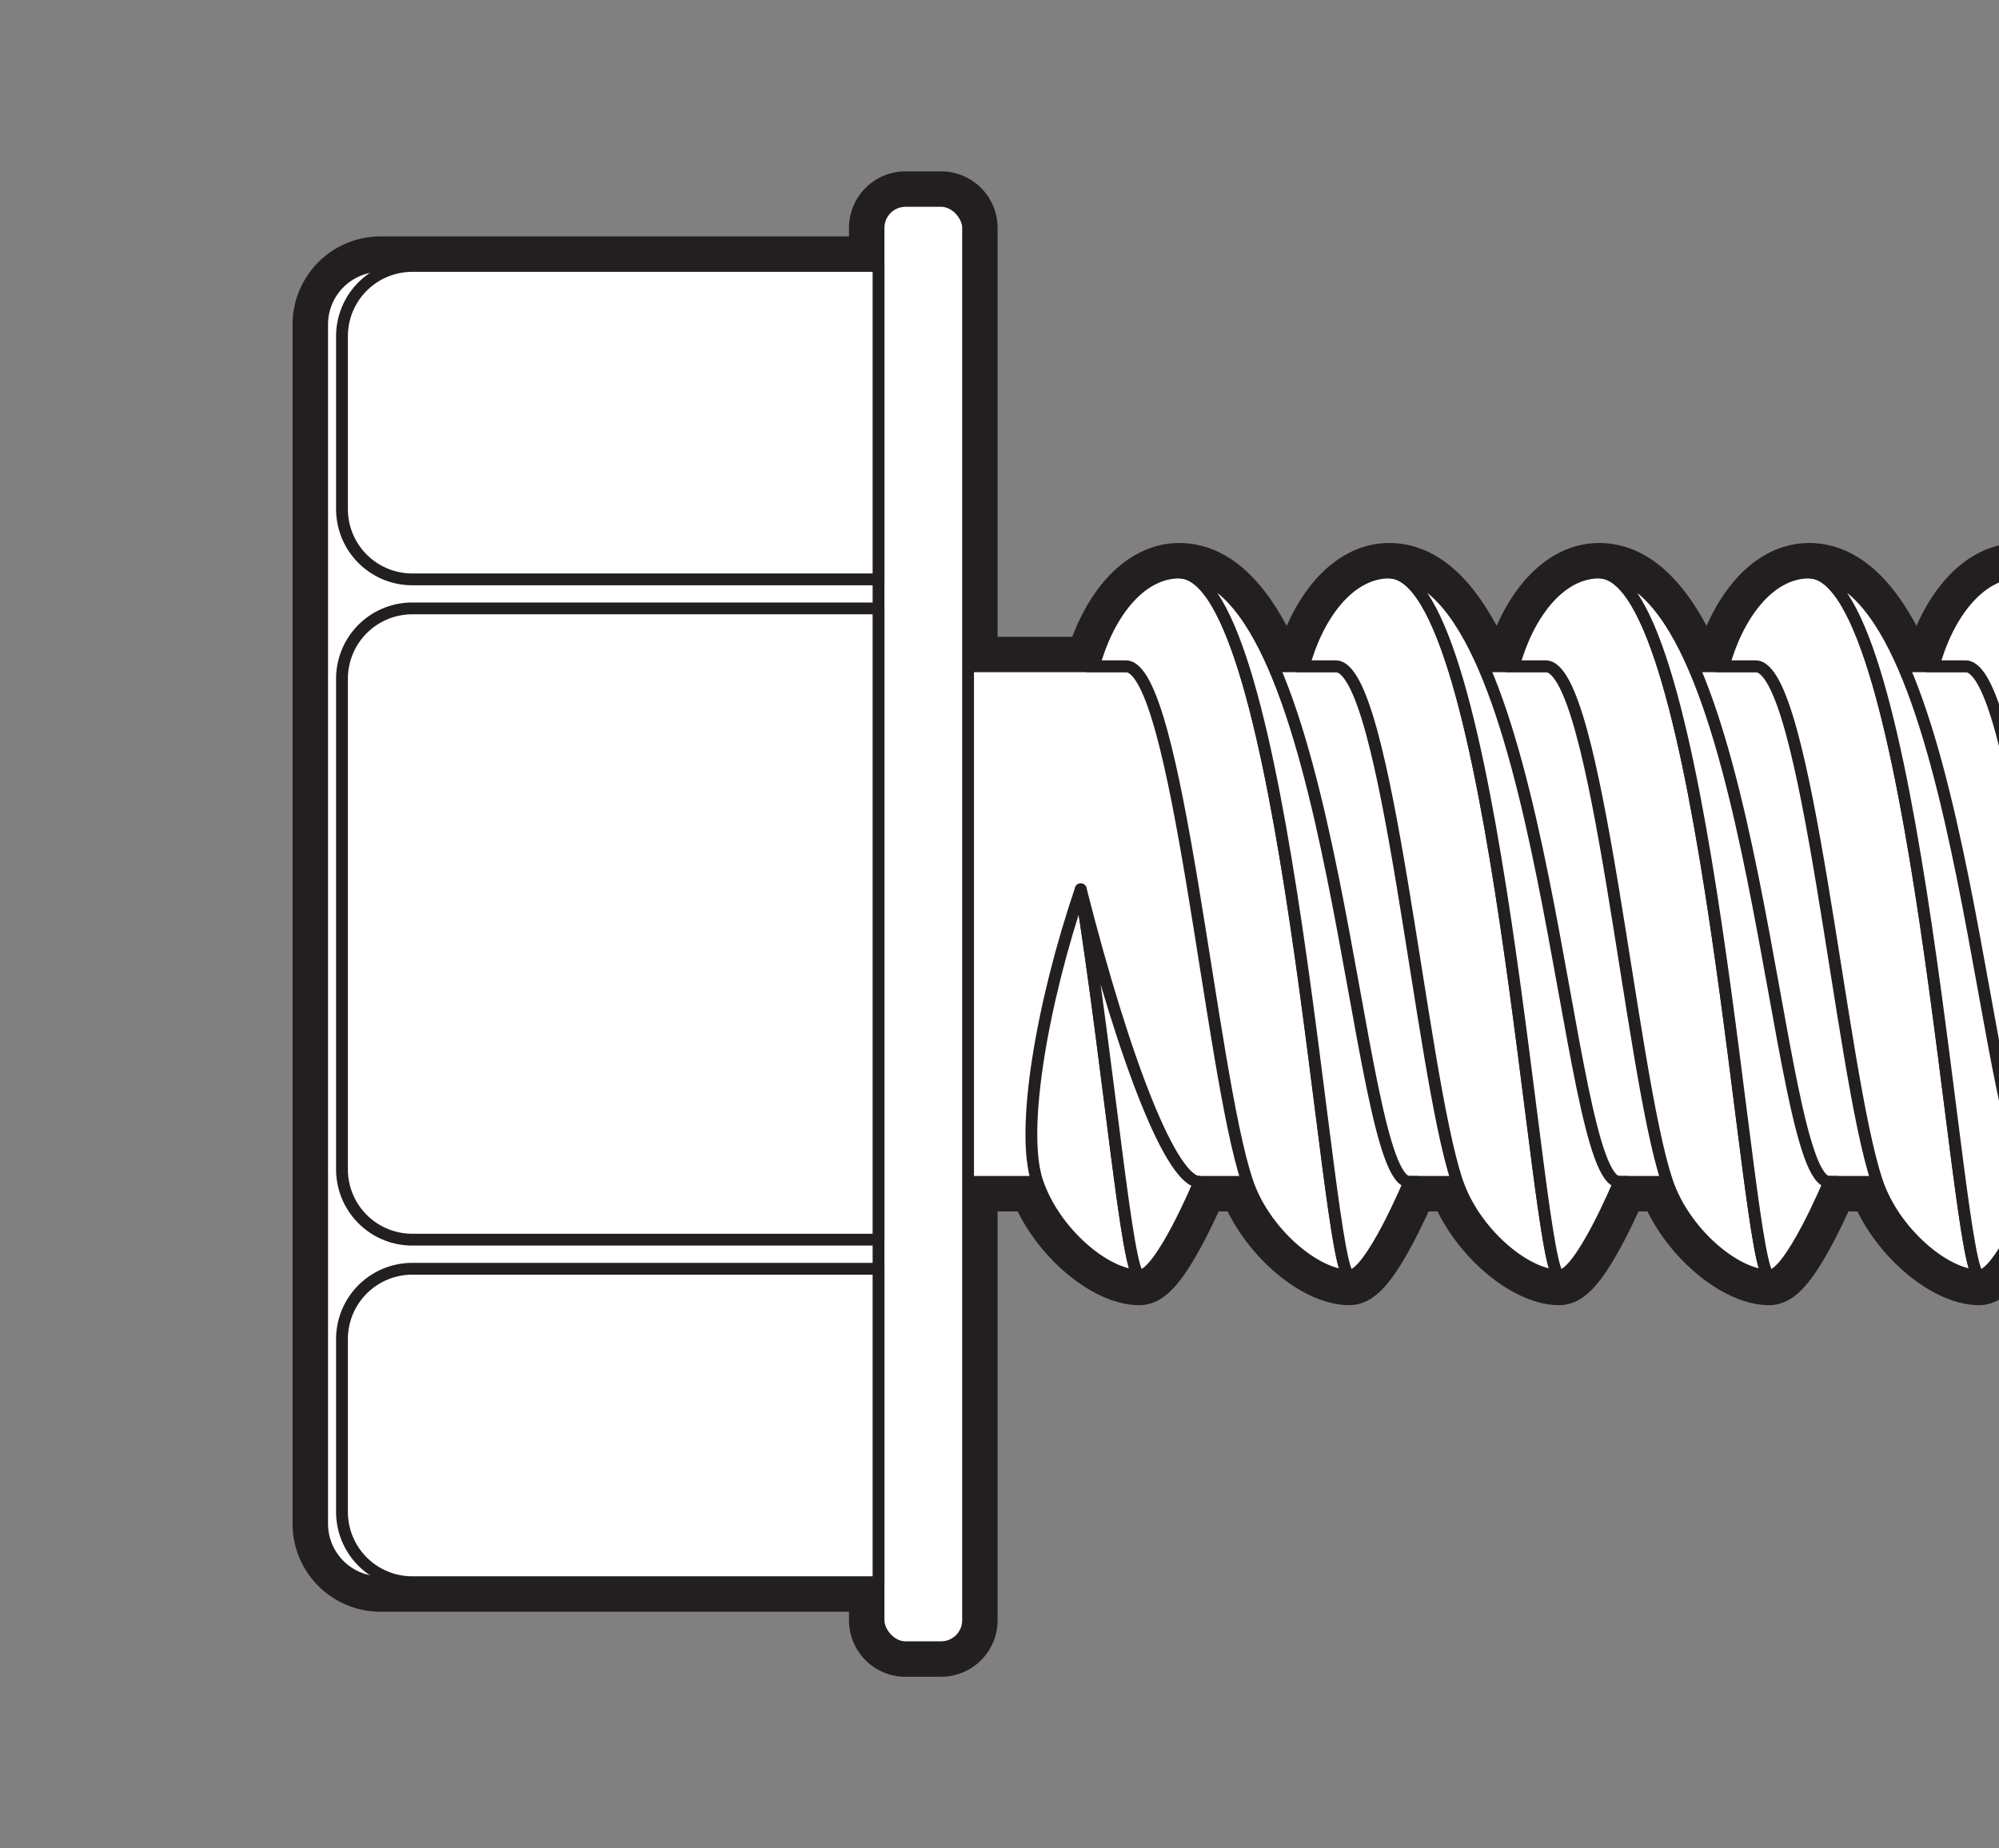 <?xml version="1.0" encoding="UTF-8"?> <svg xmlns="http://www.w3.org/2000/svg" xmlns:xlink="http://www.w3.org/1999/xlink" width="169.207" height="156.427" viewBox="0 0 169.207 156.427"><rect x="0" y="0" width="169.207" height="156.427" fill="#808080" stroke="none"/><defs><clipPath id="clip-path"><rect id="Rectangle_51" data-name="Rectangle 51" width="169.207" height="156.427" transform="translate(1177.608 155.304)" fill="none"></rect></clipPath></defs><g id="Group_33" data-name="Group 33" transform="translate(-1177.608 -155.304)"><g id="Group_32" data-name="Group 32" clip-path="url(#clip-path)"><path id="Path_233" data-name="Path 233" d="M1374.249,211.7c-2.077-4.765-4.657-7.935-7.973-7.935-3.434,0-6.094,3.714-7.232,7.935h-2.564c-2.078-4.765-4.657-7.935-7.973-7.935-3.434,0-6.094,3.714-7.232,7.935h-2.565c-2.077-4.765-4.657-7.935-7.972-7.935-3.434,0-6.094,3.714-7.232,7.935h-2.565c-2.077-4.765-4.657-7.935-7.973-7.935-3.434,0-6.094,3.714-7.232,7.935h-2.564c-2.078-4.765-4.657-7.935-7.973-7.935-3.434,0-6.094,3.714-7.232,7.935H1285.4c-2.077-4.765-4.657-7.935-7.972-7.935-3.435,0-6.094,3.714-7.233,7.935h-10.644V174.592a2.283,2.283,0,0,0-2.283-2.283h-3.014a2.283,2.283,0,0,0-2.283,2.283v3.221h-42.15a4.946,4.946,0,0,0-4.946,4.947V284.276a4.945,4.945,0,0,0,4.946,4.946h42.15v3.222a2.283,2.283,0,0,0,2.283,2.283h3.014a2.284,2.284,0,0,0,2.283-2.283V255.338h5.862c1.445,4.272,5.758,7.935,8.649,7.935,1.765,0,5.073-7.935,5.073-7.935h4.047c1.445,4.272,5.758,7.935,8.649,7.935,1.765,0,5.073-7.935,5.073-7.935h4.048c1.444,4.272,5.758,7.935,8.648,7.935,1.766,0,5.073-7.935,5.073-7.935h4.048c1.445,4.272,5.758,7.935,8.649,7.935,1.765,0,5.073-7.935,5.073-7.935h4.047c1.445,4.272,5.759,7.935,8.649,7.935,1.765,0,5.073-7.935,5.073-7.935h4.048c1.444,4.272,5.758,7.935,8.648,7.935,1.766,0,5.073-7.935,5.073-7.935h4.048c1.445,4.272,5.758,7.935,8.649,7.935,1.765,0,5.073-7.935,5.073-7.935V211.7Z" fill="#fff"></path><path id="Path_234" data-name="Path 234" d="M1374.249,211.7c-2.077-4.765-4.657-7.935-7.973-7.935-3.434,0-6.094,3.714-7.232,7.935h-2.564c-2.078-4.765-4.657-7.935-7.973-7.935-3.434,0-6.094,3.714-7.232,7.935h-2.565c-2.077-4.765-4.657-7.935-7.972-7.935-3.434,0-6.094,3.714-7.232,7.935h-2.565c-2.077-4.765-4.657-7.935-7.973-7.935-3.434,0-6.094,3.714-7.232,7.935h-2.564c-2.078-4.765-4.657-7.935-7.973-7.935-3.434,0-6.094,3.714-7.232,7.935H1285.4c-2.077-4.765-4.657-7.935-7.972-7.935-3.435,0-6.094,3.714-7.233,7.935h-10.644V174.592a2.283,2.283,0,0,0-2.283-2.283h-3.014a2.283,2.283,0,0,0-2.283,2.283v3.221h-42.15a4.946,4.946,0,0,0-4.946,4.947V284.276a4.945,4.945,0,0,0,4.946,4.946h42.15v3.222a2.283,2.283,0,0,0,2.283,2.283h3.014a2.284,2.284,0,0,0,2.283-2.283V255.338h5.862c1.445,4.272,5.758,7.935,8.649,7.935,1.765,0,5.073-7.935,5.073-7.935h4.047c1.445,4.272,5.758,7.935,8.649,7.935,1.765,0,5.073-7.935,5.073-7.935h4.048c1.444,4.272,5.758,7.935,8.648,7.935,1.766,0,5.073-7.935,5.073-7.935h4.048c1.445,4.272,5.758,7.935,8.649,7.935,1.765,0,5.073-7.935,5.073-7.935h4.047c1.445,4.272,5.759,7.935,8.649,7.935,1.765,0,5.073-7.935,5.073-7.935h4.048c1.444,4.272,5.758,7.935,8.648,7.935,1.766,0,5.073-7.935,5.073-7.935h4.048c1.445,4.272,5.758,7.935,8.649,7.935,1.765,0,5.073-7.935,5.073-7.935V211.7Z" fill="none" stroke="#231f20" stroke-linejoin="round" stroke-width="5"></path><path id="Path_235" data-name="Path 235" d="M1209.823,289.222h45.939V177.813h-45.939a4.947,4.947,0,0,0-4.947,4.946V284.275a4.947,4.947,0,0,0,4.947,4.947" fill="#fff"></path><path id="Path_236" data-name="Path 236" d="M1209.823,289.222h45.939V177.813h-45.939a4.947,4.947,0,0,0-4.947,4.946V284.275A4.947,4.947,0,0,0,1209.823,289.222Z" fill="none" stroke="#231f20" stroke-linejoin="round" stroke-width="1"></path><rect id="Rectangle_48" data-name="Rectangle 48" width="128.367" height="43.641" transform="translate(1257.386 211.697)" fill="#fff"></rect><rect id="Rectangle_49" data-name="Rectangle 49" width="128.367" height="43.641" transform="translate(1257.386 211.697)" fill="none" stroke="#231f20" stroke-linejoin="round" stroke-width="1"></rect><path id="Path_237" data-name="Path 237" d="M1269.087,230.574c-3.263,9.6-5.138,20.43-3.673,24.764,1.445,4.271,5.759,7.935,8.649,7.935-1.056,0-2.488-16.908-4.976-32.7" fill="#fff"></path><path id="Path_238" data-name="Path 238" d="M1269.087,230.574c-3.263,9.6-5.138,20.43-3.673,24.764,1.445,4.271,5.759,7.935,8.649,7.935C1273.007,263.273,1271.575,246.365,1269.087,230.574Z" fill="none" stroke="#231f20" stroke-linejoin="round" stroke-width="1"></path><path id="Path_239" data-name="Path 239" d="M1269.087,230.574c3.819,15,7.737,24.764,10.049,24.764,0,0-3.308,7.935-5.073,7.935-1.056,0-2.488-16.908-4.976-32.7" fill="#fff"></path><path id="Path_240" data-name="Path 240" d="M1269.087,230.574c3.819,15,7.737,24.764,10.049,24.764,0,0-3.308,7.935-5.073,7.935C1273.007,263.273,1271.575,246.365,1269.087,230.574Z" fill="none" stroke="#231f20" stroke-linejoin="round" stroke-width="1"></path><path id="Path_241" data-name="Path 241" d="M1291.833,263.273c-1.982,0-5.286-59.511-14.4-59.511-3.434,0-6.093,3.714-7.232,7.935h2.7c4.408,0,7.15,34.359,10.289,43.641,1.445,4.271,5.758,7.935,8.649,7.935" fill="#fff"></path><path id="Path_242" data-name="Path 242" d="M1291.833,263.273c-1.982,0-5.286-59.511-14.4-59.511-3.434,0-6.093,3.714-7.232,7.935h2.7c4.408,0,7.15,34.359,10.289,43.641C1284.629,259.609,1288.942,263.273,1291.833,263.273Z" fill="none" stroke="#231f20" stroke-miterlimit="10" stroke-width="1"></path><path id="Path_243" data-name="Path 243" d="M1277.429,203.762c13.379,0,14.788,51.576,19.477,51.576,0,0-3.308,7.935-5.073,7.935-1.983,0-5.286-59.511-14.4-59.511" fill="#fff"></path><path id="Path_244" data-name="Path 244" d="M1277.429,203.762c13.379,0,14.788,51.576,19.477,51.576,0,0-3.308,7.935-5.073,7.935C1289.85,263.273,1286.547,203.762,1277.429,203.762Z" fill="none" stroke="#231f20" stroke-miterlimit="10" stroke-width="1"></path><path id="Path_245" data-name="Path 245" d="M1309.6,263.273c-1.982,0-5.286-59.511-14.4-59.511-3.435,0-6.094,3.714-7.232,7.935h2.7c4.408,0,7.15,34.359,10.289,43.641,1.445,4.271,5.758,7.935,8.649,7.935" fill="#fff"></path><path id="Path_246" data-name="Path 246" d="M1309.6,263.273c-1.982,0-5.286-59.511-14.4-59.511-3.435,0-6.094,3.714-7.232,7.935h2.7c4.408,0,7.15,34.359,10.289,43.641C1302.4,259.609,1306.711,263.273,1309.6,263.273Z" fill="none" stroke="#231f20" stroke-miterlimit="10" stroke-width="1"></path><path id="Path_247" data-name="Path 247" d="M1295.2,203.762c13.379,0,14.788,51.576,19.476,51.576,0,0-3.307,7.935-5.073,7.935-1.982,0-5.285-59.511-14.4-59.511" fill="#fff"></path><path id="Path_248" data-name="Path 248" d="M1295.2,203.762c13.379,0,14.788,51.576,19.476,51.576,0,0-3.307,7.935-5.073,7.935C1307.62,263.273,1304.317,203.762,1295.2,203.762Z" fill="none" stroke="#231f20" stroke-miterlimit="10" stroke-width="1"></path><path id="Path_249" data-name="Path 249" d="M1327.372,263.273c-1.982,0-5.286-59.511-14.4-59.511-3.434,0-6.093,3.714-7.231,7.935h2.7c4.408,0,7.15,34.359,10.289,43.641,1.445,4.271,5.758,7.935,8.649,7.935" fill="#fff"></path><path id="Path_250" data-name="Path 250" d="M1327.372,263.273c-1.982,0-5.286-59.511-14.4-59.511-3.434,0-6.093,3.714-7.231,7.935h2.7c4.408,0,7.15,34.359,10.289,43.641C1320.168,259.609,1324.481,263.273,1327.372,263.273Z" fill="none" stroke="#231f20" stroke-miterlimit="10" stroke-width="1"></path><path id="Path_251" data-name="Path 251" d="M1312.968,203.762c13.379,0,14.788,51.576,19.477,51.576,0,0-3.308,7.935-5.073,7.935-1.983,0-5.286-59.511-14.4-59.511" fill="#fff"></path><path id="Path_252" data-name="Path 252" d="M1312.968,203.762c13.379,0,14.788,51.576,19.477,51.576,0,0-3.308,7.935-5.073,7.935C1325.389,263.273,1322.086,203.762,1312.968,203.762Z" fill="none" stroke="#231f20" stroke-miterlimit="10" stroke-width="1"></path><path id="Path_253" data-name="Path 253" d="M1345.141,263.273c-1.982,0-5.286-59.511-14.4-59.511-3.435,0-6.094,3.714-7.232,7.935h2.7c4.408,0,7.15,34.359,10.289,43.641,1.445,4.271,5.758,7.935,8.649,7.935" fill="#fff"></path><path id="Path_254" data-name="Path 254" d="M1345.141,263.273c-1.982,0-5.286-59.511-14.4-59.511-3.435,0-6.094,3.714-7.232,7.935h2.7c4.408,0,7.15,34.359,10.289,43.641C1337.937,259.609,1342.25,263.273,1345.141,263.273Z" fill="none" stroke="#231f20" stroke-miterlimit="10" stroke-width="1"></path><path id="Path_255" data-name="Path 255" d="M1330.737,203.762c13.379,0,14.788,51.576,19.477,51.576,0,0-3.308,7.935-5.074,7.935-1.982,0-5.285-59.511-14.4-59.511" fill="#fff"></path><path id="Path_256" data-name="Path 256" d="M1330.737,203.762c13.379,0,14.788,51.576,19.477,51.576,0,0-3.308,7.935-5.074,7.935C1343.158,263.273,1339.855,203.762,1330.737,203.762Z" fill="none" stroke="#231f20" stroke-miterlimit="10" stroke-width="1"></path><path id="Path_257" data-name="Path 257" d="M1362.91,263.273c-1.982,0-5.286-59.511-14.4-59.511-3.434,0-6.093,3.714-7.231,7.935h2.7c4.408,0,7.15,34.359,10.289,43.641,1.445,4.271,5.758,7.935,8.649,7.935" fill="#fff"></path><path id="Path_258" data-name="Path 258" d="M1362.91,263.273c-1.982,0-5.286-59.511-14.4-59.511-3.434,0-6.093,3.714-7.231,7.935h2.7c4.408,0,7.15,34.359,10.289,43.641C1355.706,259.609,1360.019,263.273,1362.91,263.273Z" fill="none" stroke="#231f20" stroke-miterlimit="10" stroke-width="1"></path><path id="Path_259" data-name="Path 259" d="M1348.507,203.762c13.379,0,14.788,51.576,19.477,51.576,0,0-3.308,7.935-5.073,7.935-1.983,0-5.286-59.511-14.4-59.511" fill="#fff"></path><path id="Path_260" data-name="Path 260" d="M1348.507,203.762c13.379,0,14.788,51.576,19.477,51.576,0,0-3.308,7.935-5.073,7.935C1360.928,263.273,1357.625,203.762,1348.507,203.762Z" fill="none" stroke="#231f20" stroke-miterlimit="10" stroke-width="1"></path><path id="Path_261" data-name="Path 261" d="M1380.68,263.273c-1.982,0-5.286-59.511-14.4-59.511-3.434,0-6.094,3.714-7.232,7.935h2.7c4.408,0,7.15,34.359,10.289,43.641,1.445,4.271,5.758,7.935,8.649,7.935" fill="#fff"></path><path id="Path_262" data-name="Path 262" d="M1380.68,263.273c-1.982,0-5.286-59.511-14.4-59.511-3.434,0-6.094,3.714-7.232,7.935h2.7c4.408,0,7.15,34.359,10.289,43.641C1373.476,259.609,1377.789,263.273,1380.68,263.273Z" fill="none" stroke="#231f20" stroke-miterlimit="10" stroke-width="1"></path><path id="Path_263" data-name="Path 263" d="M1366.276,203.762c13.379,0,14.788,51.576,19.477,51.576,0,0-3.308,7.935-5.073,7.935-1.983,0-5.286-59.511-14.4-59.511" fill="#fff"></path><path id="Path_264" data-name="Path 264" d="M1366.276,203.762c13.379,0,14.788,51.576,19.477,51.576,0,0-3.308,7.935-5.073,7.935C1378.7,263.273,1375.394,203.762,1366.276,203.762Z" fill="none" stroke="#231f20" stroke-miterlimit="10" stroke-width="1"></path><path id="Path_265" data-name="Path 265" d="M1254.255,294.726h3.014a2.283,2.283,0,0,0,2.283-2.283V174.591a2.283,2.283,0,0,0-2.283-2.283h-3.014a2.283,2.283,0,0,0-2.283,2.283V292.443a2.283,2.283,0,0,0,2.283,2.283" fill="#fff"></path><rect id="Rectangle_50" data-name="Rectangle 50" width="7.58" height="122.418" rx="2.283" transform="translate(1251.972 172.308)" fill="none" stroke="#231f20" stroke-linejoin="round" stroke-width="1"></rect><path id="Path_266" data-name="Path 266" d="M1212.505,260.229h39.466V206.8h-39.466a5.949,5.949,0,0,0-5.949,5.95v41.524a5.949,5.949,0,0,0,5.949,5.95" fill="#fff"></path><path id="Path_267" data-name="Path 267" d="M1212.505,260.229h39.466V206.8h-39.466a5.949,5.949,0,0,0-5.949,5.95v41.524A5.949,5.949,0,0,0,1212.505,260.229Z" fill="none" stroke="#231f20" stroke-linejoin="round" stroke-width="1"></path><path id="Path_268" data-name="Path 268" d="M1212.505,204.342h39.466V177.813h-39.466a5.949,5.949,0,0,0-5.949,5.95v14.629a5.949,5.949,0,0,0,5.949,5.95" fill="#fff"></path><path id="Path_269" data-name="Path 269" d="M1212.505,204.342h39.466V177.813h-39.466a5.949,5.949,0,0,0-5.949,5.95v14.629A5.949,5.949,0,0,0,1212.505,204.342Z" fill="none" stroke="#231f20" stroke-linejoin="round" stroke-width="1"></path><path id="Path_270" data-name="Path 270" d="M1212.505,262.693h39.466v26.529h-39.466a5.949,5.949,0,0,1-5.949-5.95V268.643a5.949,5.949,0,0,1,5.949-5.95" fill="#fff"></path><path id="Path_271" data-name="Path 271" d="M1212.505,262.693h39.466v26.529h-39.466a5.949,5.949,0,0,1-5.949-5.95V268.643A5.949,5.949,0,0,1,1212.505,262.693Z" fill="none" stroke="#231f20" stroke-linejoin="round" stroke-width="1"></path></g></g></svg> 